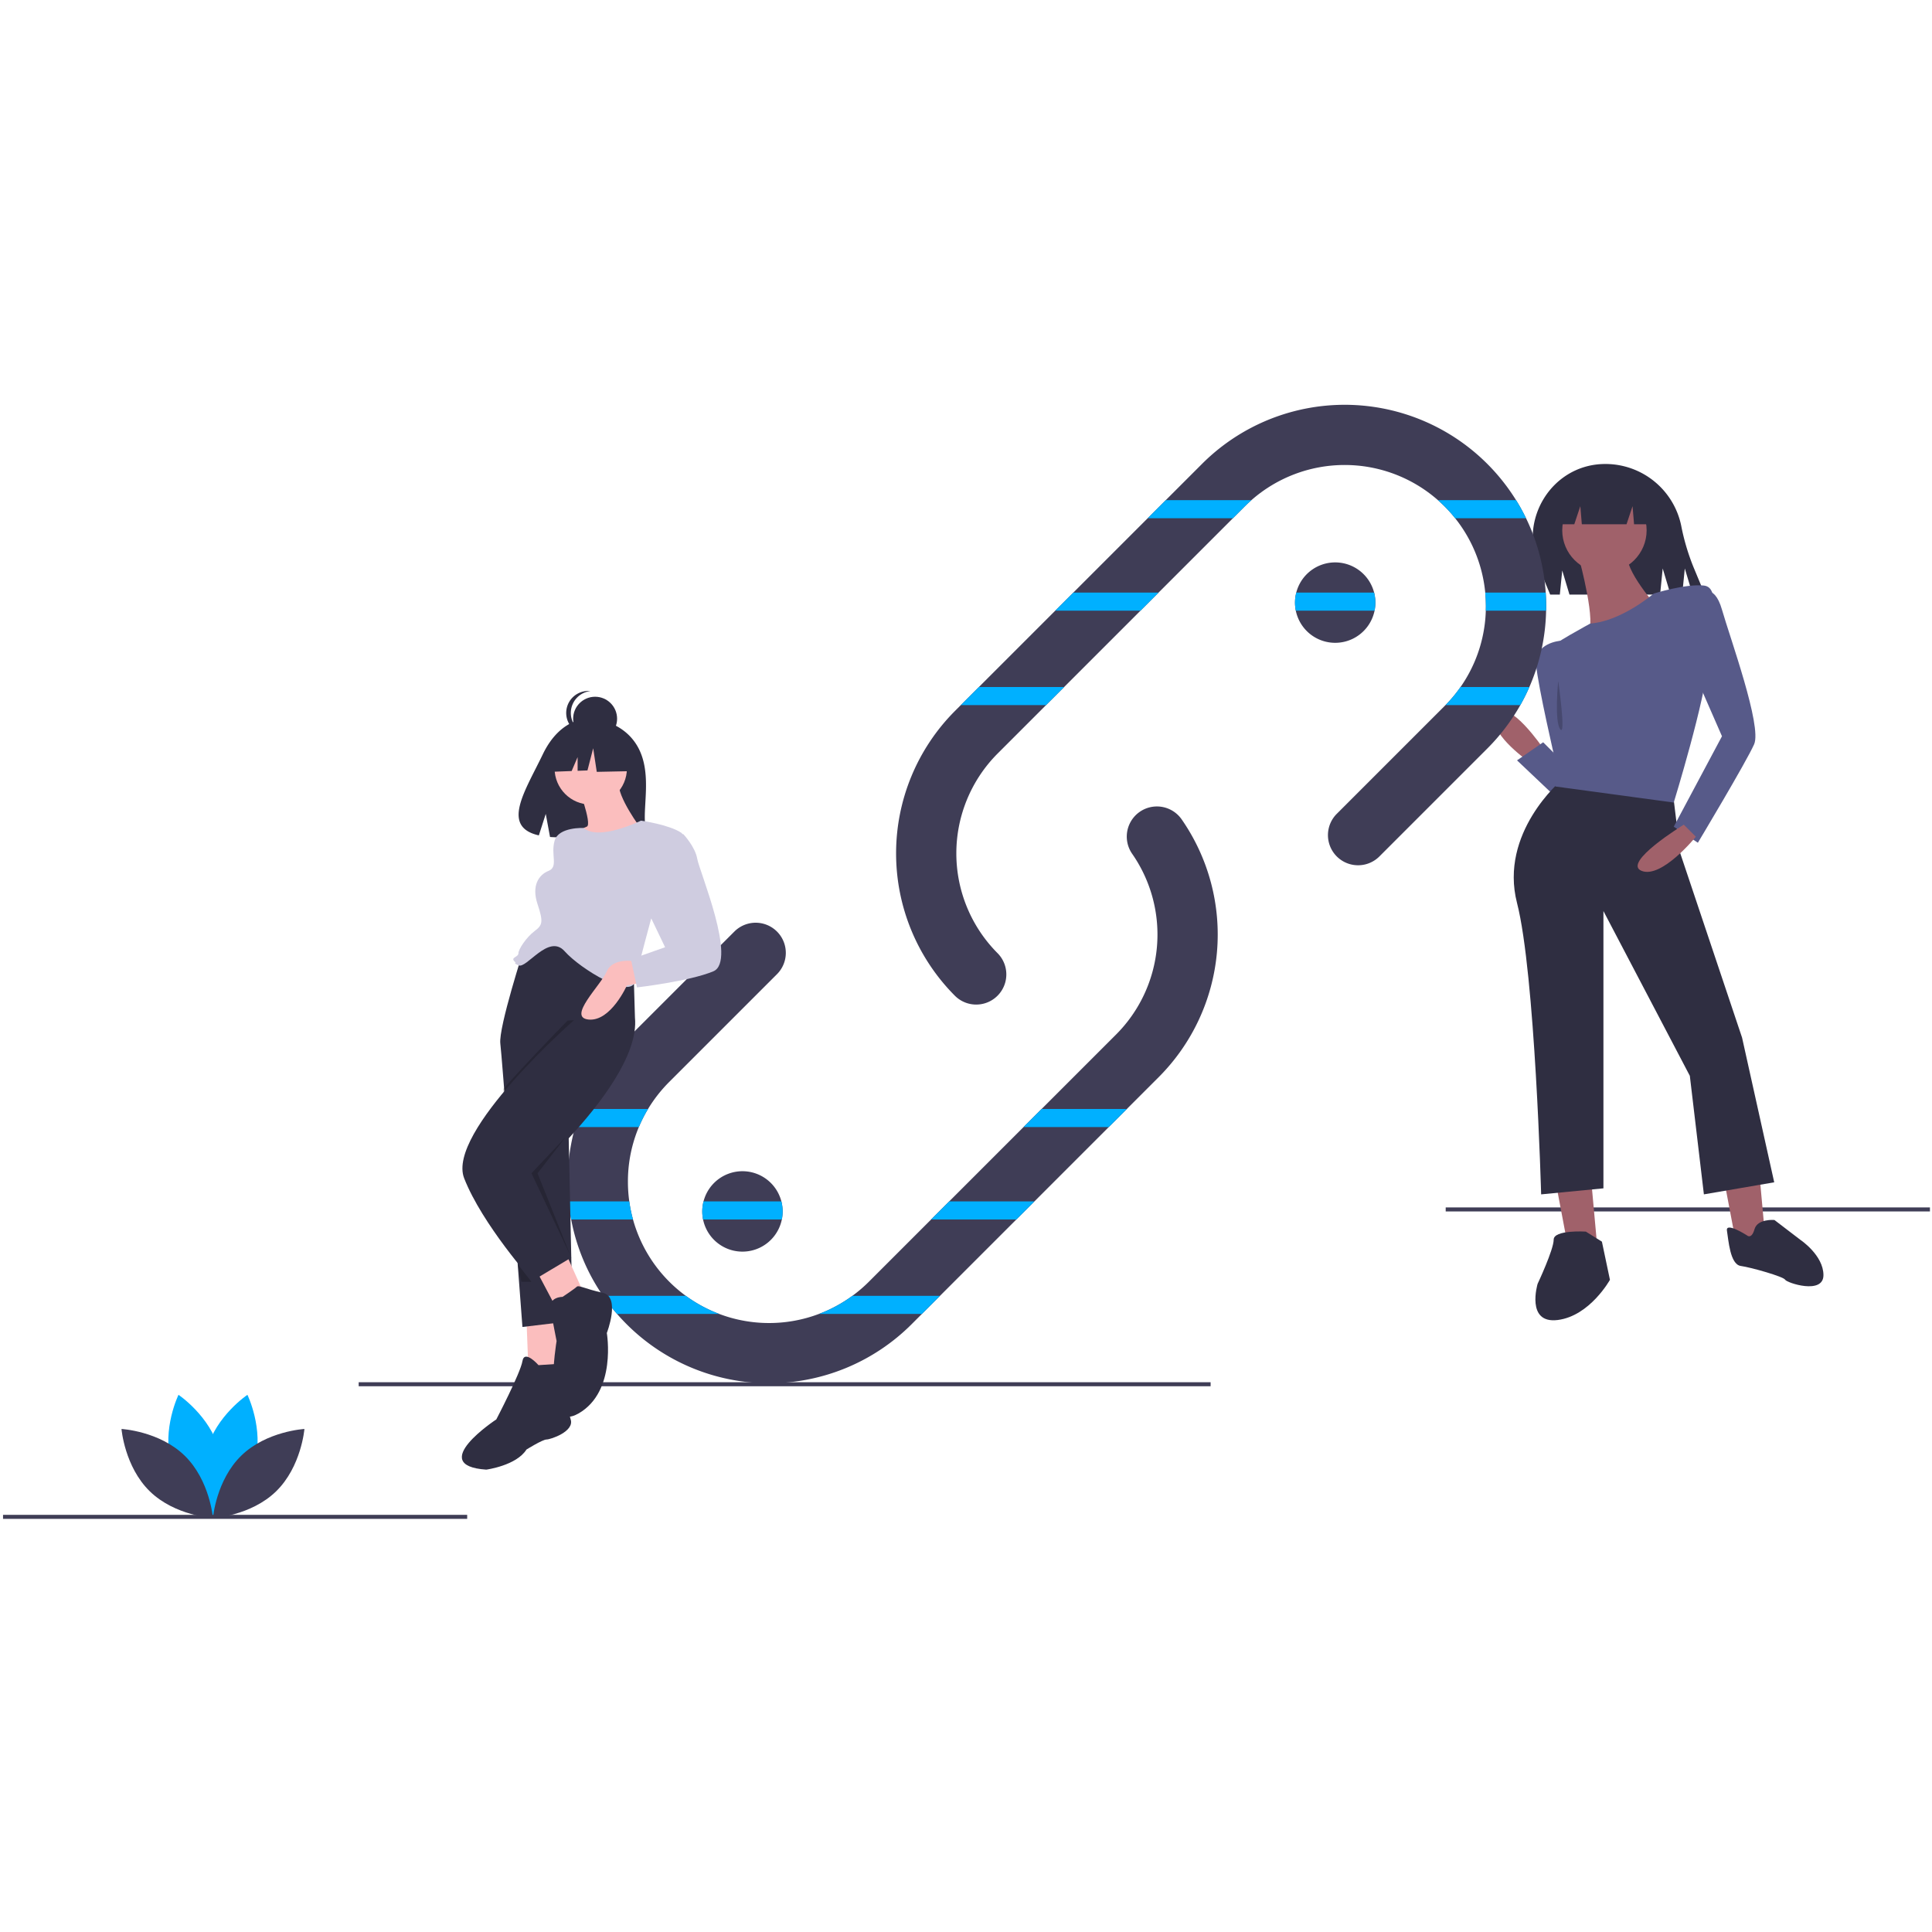<?xml version="1.0" encoding="UTF-8" standalone="no"?>
<svg
   xmlns:dc="http://purl.org/dc/elements/1.1/"
   xmlns:cc="http://creativecommons.org/ns#"
   xmlns:rdf="http://www.w3.org/1999/02/22-rdf-syntax-ns#"
   xmlns:svg="http://www.w3.org/2000/svg"
   xmlns="http://www.w3.org/2000/svg"
   xmlns:xlink="http://www.w3.org/1999/xlink"
   xmlns:sodipodi="http://sodipodi.sourceforge.net/DTD/sodipodi-0.dtd"
   xmlns:inkscape="http://www.inkscape.org/namespaces/inkscape"
   width="175mm"
   height="175mm"
   viewBox="0 0 175 175"
   version="1.1"
   id="svg8"
   inkscape:version="1.0.1 (3bc2e813f5, 2020-09-07)"
   sodipodi:docname="ccas-2.svg"
   inkscape:export-filename="C:\Users\ilefevre\Documents\Cmonsite\Pictos Accès direct\Recadré\ccas-1.png"
   inkscape:export-xdpi="58.057144"
   inkscape:export-ydpi="58.057144">
  <defs
     id="defs2">
    <linearGradient
       id="ac3cc305-f6db-42f4-bbbd-32121ee27a74"
       x1="403.57"
       y1="833.5"
       x2="403.57"
       y2="218.16"
       gradientUnits="userSpaceOnUse">
      <stop
         offset="0"
         stop-color="gray"
         stop-opacity="0.25"
         id="stop994" />
      <stop
         offset="0.54"
         stop-color="gray"
         stop-opacity="0.12"
         id="stop996" />
      <stop
         offset="1"
         stop-color="gray"
         stop-opacity="0.1"
         id="stop998" />
    </linearGradient>
    <linearGradient
       id="ad14f186-b27f-416c-b629-0bafa2f1236e"
       x1="940.67"
       y1="825.72"
       x2="940.67"
       y2="263.72"
       xlink:href="#ac3cc305-f6db-42f4-bbbd-32121ee27a74" />
    <linearGradient
       id="ad14f186-b27f-416c-b629-0bafa2f1236e-4"
       x1="940.67"
       y1="825.72"
       x2="940.67"
       y2="263.72"
       xlink:href="#ac3cc305-f6db-42f4-bbbd-32121ee27a74" />
    <linearGradient
       id="f98c7255-8898-49c2-b340-75dadcc4ae5e"
       x1="819.93"
       y1="598.64"
       x2="819.93"
       y2="132.32"
       gradientUnits="userSpaceOnUse">
      <stop
         offset="0"
         stop-color="gray"
         stop-opacity="0.25"
         id="stop3105" />
      <stop
         offset="0.54"
         stop-color="gray"
         stop-opacity="0.12"
         id="stop3107" />
      <stop
         offset="1"
         stop-color="gray"
         stop-opacity="0.1"
         id="stop3109" />
    </linearGradient>
    <linearGradient
       id="92d33834-2d44-41fb-b7c9-5faa6db61f67"
       x1="855.68"
       y1="218.69"
       x2="855.68"
       y2="216.24"
       xlink:href="#f98c7255-8898-49c2-b340-75dadcc4ae5e" />
    <linearGradient
       id="2353f27f-2b2f-460e-adf7-0d1e44be71db"
       x1="476.17"
       y1="658.02"
       x2="476.17"
       y2="395.19"
       gradientTransform="rotate(90,629.01,560.64)"
       xlink:href="#f98c7255-8898-49c2-b340-75dadcc4ae5e" />
    <linearGradient
       id="4f6991c1-2d70-49f7-ad45-4cbe0a2e669a"
       x1="476.5"
       y1="725.77"
       x2="476.5"
       y2="463.92"
       gradientTransform="rotate(90,643.61,568.06)"
       xlink:href="#f98c7255-8898-49c2-b340-75dadcc4ae5e" />
    <linearGradient
       id="0ab0c4d5-5a87-488b-b190-408bea02e292"
       x1="456.74"
       y1="719.17"
       x2="456.74"
       y2="457.32"
       gradientTransform="rotate(90,617.54,562.87)"
       xlink:href="#f98c7255-8898-49c2-b340-75dadcc4ae5e" />
    <linearGradient
       id="7820c60a-6dd2-4e9e-820c-a335a5d419d8"
       x1="450.43"
       y1="726.27"
       x2="450.43"
       y2="464.42"
       gradientTransform="translate(123.74,-187.29)"
       xlink:href="#f98c7255-8898-49c2-b340-75dadcc4ae5e" />
    <linearGradient
       id="2438f751-850d-4f24-a458-729e3ad7bb58"
       x1="1003.59"
       y1="245.51"
       x2="1003.59"
       y2="74.84"
       gradientTransform="rotate(90,999.905,155.125)"
       xlink:href="#f98c7255-8898-49c2-b340-75dadcc4ae5e" />
    <linearGradient
       id="68c414b5-14a5-48aa-8252-53bc3664f500"
       x1="864.79"
       y1="849.53"
       x2="864.79"
       y2="427.42"
       xlink:href="#f98c7255-8898-49c2-b340-75dadcc4ae5e" />
    <linearGradient
       id="dcdd7e1b-93ae-4349-854b-9912b47642c8"
       x1="513.67"
       y1="843.12"
       x2="513.67"
       y2="56.12"
       gradientUnits="userSpaceOnUse">
      <stop
         offset="0"
         stop-color="gray"
         stop-opacity="0.25"
         id="stop4913" />
      <stop
         offset="0.54"
         stop-color="gray"
         stop-opacity="0.12"
         id="stop4915" />
      <stop
         offset="1"
         stop-color="gray"
         stop-opacity="0.1"
         id="stop4917" />
    </linearGradient>
    <linearGradient
       id="1e2c0012-142b-4e80-b266-1fa459546aa8"
       x1="567.33"
       y1="839.89"
       x2="567.33"
       y2="127.09"
       gradientUnits="userSpaceOnUse">
      <stop
         offset="0"
         stop-color="gray"
         stop-opacity="0.25"
         id="stop5769" />
      <stop
         offset="0.54"
         stop-color="gray"
         stop-opacity="0.12"
         id="stop5771" />
      <stop
         offset="1"
         stop-color="gray"
         stop-opacity="0.1"
         id="stop5773" />
    </linearGradient>
    <linearGradient
       id="96fd64a0-6351-4330-b812-2613840b356c"
       x1="625.32"
       y1="588.18"
       x2="625.32"
       y2="218.67"
       gradientUnits="userSpaceOnUse">
      <stop
         offset="0"
         stop-color="gray"
         stop-opacity="0.25"
         id="stop9059" />
      <stop
         offset="0.54"
         stop-color="gray"
         stop-opacity="0.12"
         id="stop9061" />
      <stop
         offset="1"
         stop-color="gray"
         stop-opacity="0.1"
         id="stop9063" />
    </linearGradient>
    <linearGradient
       id="65aaeda9-82be-4b39-9919-e403ba36e3f2"
       x1="933.17"
       y1="777.5"
       x2="933.17"
       y2="311.68"
       xlink:href="#96fd64a0-6351-4330-b812-2613840b356c" />
    <linearGradient
       id="05d1d1fb-9375-46f7-a562-a16a81ed75db"
       x1="187.32"
       y1="814.44"
       x2="187.32"
       y2="271.29"
       xlink:href="#96fd64a0-6351-4330-b812-2613840b356c" />
    <linearGradient
       id="1e2c0012-142b-4e80-b266-1fa459546aa8-6"
       x1="567.33"
       y1="839.89"
       x2="567.33"
       y2="127.09"
       gradientUnits="userSpaceOnUse">
      <stop
         offset="0"
         stop-color="gray"
         stop-opacity="0.25"
         id="stop9825" />
      <stop
         offset="0.54"
         stop-color="gray"
         stop-opacity="0.12"
         id="stop9827" />
      <stop
         offset="1"
         stop-color="gray"
         stop-opacity="0.1"
         id="stop9829" />
    </linearGradient>
    <linearGradient
       id="b7709055-0dd4-48d6-ac10-5a758f15d1a1"
       x1="443.56"
       y1="792.13"
       x2="443.56"
       y2="251.5"
       gradientUnits="userSpaceOnUse">
      <stop
         offset="0"
         stop-color="gray"
         stop-opacity="0.25"
         id="stop10281" />
      <stop
         offset="0.54"
         stop-color="gray"
         stop-opacity="0.12"
         id="stop10283" />
      <stop
         offset="1"
         stop-color="gray"
         stop-opacity="0.1"
         id="stop10285" />
    </linearGradient>
    <linearGradient
       id="f59ba046-7ebe-407e-be3d-c62856fc1078"
       x1="712"
       y1="788.54"
       x2="712"
       y2="248.5"
       xlink:href="#b7709055-0dd4-48d6-ac10-5a758f15d1a1" />
    <linearGradient
       id="65aaeda9-82be-4b39-9919-e403ba36e3f2-0"
       x1="933.17"
       y1="777.5"
       x2="933.17"
       y2="311.68"
       xlink:href="#96fd64a0-6351-4330-b812-2613840b356c" />
    <linearGradient
       id="05d1d1fb-9375-46f7-a562-a16a81ed75db-0"
       x1="187.32"
       y1="814.44"
       x2="187.32"
       y2="271.29"
       xlink:href="#96fd64a0-6351-4330-b812-2613840b356c" />
    <linearGradient
       id="a91ba363-77be-43f7-9cf6-91c4a3880d9c"
       x1="378.37"
       y1="732.81"
       x2="378.37"
       y2="130.21"
       gradientUnits="userSpaceOnUse">
      <stop
         offset="0"
         stop-color="gray"
         stop-opacity="0.25"
         id="stop11358" />
      <stop
         offset="0.54"
         stop-color="gray"
         stop-opacity="0.12"
         id="stop11360" />
      <stop
         offset="1"
         stop-color="gray"
         stop-opacity="0.1"
         id="stop11362" />
    </linearGradient>
    <linearGradient
       id="d1e6aa0e-d79d-4f6f-afbb-c37e9ed80ff9"
       x1="274.44"
       y1="409.32"
       x2="274.44"
       y2="248.16"
       xlink:href="#a91ba363-77be-43f7-9cf6-91c4a3880d9c" />
    <linearGradient
       id="a279b039-1afd-4281-8292-ccd5c8c9b734"
       x1="274.44"
       y1="361.44"
       x2="274.44"
       y2="261.01"
       xlink:href="#a91ba363-77be-43f7-9cf6-91c4a3880d9c" />
    <clipPath
       id="42e7b1d1-2be2-47b0-aacb-a853df270819"
       transform="translate(-179 -60.54)">
      <rect
         id="cf34cfb5-9399-4bae-9cea-d47bbef6cb3a"
         data-name="&lt;Rectangle&gt;"
         x="381.54"
         y="322.72"
         width="143.79"
         height="96.93"
         fill="#fff" />
    </clipPath>
    <linearGradient
       id="972637f2-71db-4198-9c75-a0854a7fe249"
       x1="274.44"
       y1="616.03"
       x2="274.44"
       y2="454.87"
       xlink:href="#a91ba363-77be-43f7-9cf6-91c4a3880d9c" />
    <linearGradient
       id="6c85befd-f960-412c-83e0-663d4b13bf85"
       x1="274.44"
       y1="568.15"
       x2="274.44"
       y2="467.72"
       xlink:href="#a91ba363-77be-43f7-9cf6-91c4a3880d9c" />
    <clipPath
       id="f66b8fac-771d-49bf-85c7-4ce29a79f723"
       transform="translate(-179 -60.54)">
      <rect
         id="7439734d-5f7c-428f-88ce-e68b86a45c07"
         data-name="&lt;Rectangle&gt;"
         x="381.54"
         y="529.42"
         width="143.79"
         height="96.93"
         fill="#fff" />
    </clipPath>
    <linearGradient
       id="598f8edf-c762-4b18-b52d-250fc678075a"
       x1="688.76"
       y1="765.86"
       x2="688.76"
       y2="163.26"
       gradientTransform="rotate(90,665.375,476.845)"
       xlink:href="#a91ba363-77be-43f7-9cf6-91c4a3880d9c" />
    <linearGradient
       id="013b841e-9a42-49b8-8a36-6db9ed002b72"
       x1="688.18"
       y1="568.49"
       x2="688.18"
       y2="409.67"
       gradientTransform="rotate(90,662.7,498.69)"
       xlink:href="#a91ba363-77be-43f7-9cf6-91c4a3880d9c" />
    <linearGradient
       id="f8cab3c1-d868-48bc-b87d-cd2075ddc26a"
       x1="810.6"
       y1="767.54"
       x2="810.6"
       y2="362.71"
       gradientUnits="userSpaceOnUse">
      <stop
         offset="0"
         stop-color="#b3b3b3"
         stop-opacity="0.25"
         id="stop11375" />
      <stop
         offset="0.54"
         stop-color="#b3b3b3"
         stop-opacity="0.1"
         id="stop11377" />
      <stop
         offset="1"
         stop-color="#b3b3b3"
         stop-opacity="0.05"
         id="stop11379" />
    </linearGradient>
    <linearGradient
       id="043d467e-585e-47c7-bb2c-06dd6f5be04b"
       x1="685.49"
       y1="507.08"
       x2="685.49"
       y2="487.6"
       gradientUnits="userSpaceOnUse">
      <stop
         offset="0"
         stop-opacity="0.12"
         id="stop11382" />
      <stop
         offset="0.55"
         stop-opacity="0.09"
         id="stop11384" />
      <stop
         offset="1"
         stop-opacity="0.02"
         id="stop11386" />
    </linearGradient>
    <linearGradient
       id="be08032f-102d-431e-9b5f-1e4ebfc8159b"
       x1="774.99"
       y1="484.73"
       x2="774.99"
       y2="425.15"
       xlink:href="#043d467e-585e-47c7-bb2c-06dd6f5be04b" />
    <linearGradient
       id="d1e6aa0e-d79d-4f6f-afbb-c37e9ed80ff9-4"
       x1="274.44"
       y1="409.32"
       x2="274.44"
       y2="248.16"
       xlink:href="#a91ba363-77be-43f7-9cf6-91c4a3880d9c" />
    <linearGradient
       id="a279b039-1afd-4281-8292-ccd5c8c9b734-0"
       x1="274.44"
       y1="361.44"
       x2="274.44"
       y2="261.01"
       xlink:href="#a91ba363-77be-43f7-9cf6-91c4a3880d9c" />
    <clipPath
       id="42e7b1d1-2be2-47b0-aacb-a853df270819-4"
       transform="translate(-179 -60.54)">
      <rect
         id="cf34cfb5-9399-4bae-9cea-d47bbef6cb3a-6"
         data-name="&lt;Rectangle&gt;"
         x="381.54"
         y="322.72"
         width="143.79"
         height="96.93"
         fill="#fff" />
    </clipPath>
    <linearGradient
       id="972637f2-71db-4198-9c75-a0854a7fe249-1"
       x1="274.44"
       y1="616.03"
       x2="274.44"
       y2="454.87"
       xlink:href="#a91ba363-77be-43f7-9cf6-91c4a3880d9c" />
    <linearGradient
       id="6c85befd-f960-412c-83e0-663d4b13bf85-1"
       x1="274.44"
       y1="568.15"
       x2="274.44"
       y2="467.72"
       xlink:href="#a91ba363-77be-43f7-9cf6-91c4a3880d9c" />
    <clipPath
       id="f66b8fac-771d-49bf-85c7-4ce29a79f723-4"
       transform="translate(-179 -60.54)">
      <rect
         id="7439734d-5f7c-428f-88ce-e68b86a45c07-1"
         data-name="&lt;Rectangle&gt;"
         x="381.54"
         y="529.42"
         width="143.79"
         height="96.93"
         fill="#fff" />
    </clipPath>
    <linearGradient
       id="598f8edf-c762-4b18-b52d-250fc678075a-6"
       x1="688.76"
       y1="765.86"
       x2="688.76"
       y2="163.26"
       gradientTransform="translate(1142.22 -188.53) rotate(90)"
       xlink:href="#a91ba363-77be-43f7-9cf6-91c4a3880d9c" />
    <linearGradient
       id="013b841e-9a42-49b8-8a36-6db9ed002b72-0"
       x1="688.18"
       y1="568.49"
       x2="688.18"
       y2="409.67"
       gradientTransform="translate(1161.39 -164.01) rotate(90)"
       xlink:href="#a91ba363-77be-43f7-9cf6-91c4a3880d9c" />
    <linearGradient
       id="f8cab3c1-d868-48bc-b87d-cd2075ddc26a-7"
       x1="810.6"
       y1="767.54"
       x2="810.6"
       y2="362.71"
       gradientUnits="userSpaceOnUse">
      <stop
         offset="0"
         stop-color="#b3b3b3"
         stop-opacity="0.25"
         id="stop11822" />
      <stop
         offset="0.54"
         stop-color="#b3b3b3"
         stop-opacity="0.1"
         id="stop11824" />
      <stop
         offset="1"
         stop-color="#b3b3b3"
         stop-opacity="0.05"
         id="stop11826" />
    </linearGradient>
    <linearGradient
       id="be08032f-102d-431e-9b5f-1e4ebfc8159b-6"
       x1="774.99"
       y1="484.73"
       x2="774.99"
       y2="425.15"
       xlink:href="#043d467e-585e-47c7-bb2c-06dd6f5be04b" />
    <linearGradient
       id="459c4fc8-d836-433f-a197-0a2a91cd58e2"
       x1="435.61"
       y1="529"
       x2="435.61"
       gradientUnits="userSpaceOnUse">
      <stop
         offset="0"
         stop-color="gray"
         stop-opacity="0.25"
         id="stop12341" />
      <stop
         offset="0.54"
         stop-color="gray"
         stop-opacity="0.12"
         id="stop12343" />
      <stop
         offset="1"
         stop-color="gray"
         stop-opacity="0.1"
         id="stop12345" />
    </linearGradient>
    <linearGradient
       id="342ea0e6-6062-49b7-bc20-c734cb7a73a4"
       x1="435.61"
       y1="488"
       x2="435.61"
       y2="95"
       xlink:href="#459c4fc8-d836-433f-a197-0a2a91cd58e2" />
    <linearGradient
       id="763d00b7-5a07-4818-8ebb-d18341e18e84"
       x1="171.55"
       y1="660.05"
       x2="171.55"
       y2="316.95"
       xlink:href="#459c4fc8-d836-433f-a197-0a2a91cd58e2" />
    <linearGradient
       id="92069d5c-e5f8-43fe-b38d-e54af900eab7"
       x1="171.55"
       y1="496.61"
       x2="171.55"
       y2="480.38"
       xlink:href="#459c4fc8-d836-433f-a197-0a2a91cd58e2" />
    <linearGradient
       id="cc2cb1f8-9965-47fb-9589-218376181648"
       x1="194.61"
       y1="489.5"
       x2="194.61"
       y2="382.5"
       xlink:href="#459c4fc8-d836-433f-a197-0a2a91cd58e2" />
    <linearGradient
       id="21b9629b-50a9-4ebb-aca6-e4e0185f53fc"
       x1="187.61"
       y1="544.5"
       x2="187.61"
       y2="488.5"
       xlink:href="#459c4fc8-d836-433f-a197-0a2a91cd58e2" />
    <linearGradient
       id="fcd1d80a-fd87-48d8-ac9f-c26a469979c7"
       x1="509.54"
       y1="778.88"
       x2="509.54"
       y2="769.85"
       gradientTransform="rotate(120,443.151,583.787)"
       xlink:href="#459c4fc8-d836-433f-a197-0a2a91cd58e2" />
    <linearGradient
       id="103b5314-699c-4416-ba96-f0315aa2be6d"
       x1="246.07"
       y1="679.17"
       x2="246.07"
       y2="670.14"
       gradientTransform="rotate(30,246.076,674.664)"
       xlink:href="#459c4fc8-d836-433f-a197-0a2a91cd58e2" />
    <linearGradient
       id="f7eccc56-af47-4388-bae2-3610c4149eb5"
       x1="364.44"
       y1="766.03"
       x2="364.44"
       y2="756.99"
       gradientTransform="rotate(30,707.775,31.032)"
       xlink:href="#459c4fc8-d836-433f-a197-0a2a91cd58e2" />
    <linearGradient
       id="bcd8726a-d7c5-49b1-9a44-0b3978539435"
       x1="643.63"
       y1="719.48"
       x2="643.63"
       y2="710.44"
       gradientTransform="rotate(120,529.496,505.511)"
       xlink:href="#459c4fc8-d836-433f-a197-0a2a91cd58e2" />
    <linearGradient
       id="391a46f9-b208-48d2-be26-d2096ab99e61"
       x1="627.41"
       y1="656.89"
       x2="627.41"
       y2="647.85"
       gradientTransform="rotate(120,539.293,488.854)"
       xlink:href="#459c4fc8-d836-433f-a197-0a2a91cd58e2" />
    <linearGradient
       id="83f8f054-eb9c-442d-b51f-167d68b16295"
       x1="643.63"
       y1="594.29"
       x2="643.63"
       y2="585.26"
       gradientTransform="rotate(120,555.949,479.058)"
       xlink:href="#459c4fc8-d836-433f-a197-0a2a91cd58e2" />
    <linearGradient
       id="ae1ae34d-eb1b-4711-a510-1c391231e596"
       x1="690"
       y1="547.93"
       x2="690"
       y2="538.89"
       gradientTransform="rotate(120,575.548,479.06)"
       xlink:href="#459c4fc8-d836-433f-a197-0a2a91cd58e2" />
    <linearGradient
       id="9891a10d-f6cd-4be8-8439-1a188b457eca"
       x1="818.66"
       y1="549.09"
       x2="818.66"
       y2="540.05"
       gradientTransform="rotate(120,602.492,506.489)"
       xlink:href="#459c4fc8-d836-433f-a197-0a2a91cd58e2" />
    <linearGradient
       id="fc0ab291-1c38-49b0-9137-a4534010b0cb"
       x1="863.87"
       y1="596.61"
       x2="863.87"
       y2="587.58"
       gradientTransform="rotate(120,602.004,526.087)"
       xlink:href="#459c4fc8-d836-433f-a197-0a2a91cd58e2" />
    <linearGradient
       id="28dee737-f47b-4c6f-813e-2c0be0b581eb"
       x1="877.78"
       y1="656.89"
       x2="877.78"
       y2="647.85"
       gradientTransform="rotate(120,592.206,541.764)"
       xlink:href="#459c4fc8-d836-433f-a197-0a2a91cd58e2" />
    <linearGradient
       id="228de15d-ea7a-43bb-9b48-ae33db5c4fe2"
       x1="863.87"
       y1="717.16"
       x2="863.87"
       y2="708.13"
       gradientTransform="rotate(120,576.527,551.565)"
       xlink:href="#459c4fc8-d836-433f-a197-0a2a91cd58e2" />
    <linearGradient
       id="b4d6f2bc-ae5e-476c-81ed-6eb215cdf2b8"
       x1="585.6"
       y1="663"
       x2="585.6"
       y2="249"
       gradientUnits="userSpaceOnUse">
      <stop
         offset="0"
         stop-color="gray"
         stop-opacity="0.25"
         id="stop12652" />
      <stop
         offset="0.54"
         stop-color="gray"
         stop-opacity="0.12"
         id="stop12654" />
      <stop
         offset="1"
         stop-color="gray"
         stop-opacity="0.1"
         id="stop12656" />
    </linearGradient>
    <linearGradient
       id="9c7f1c1e-55bc-40cd-85e2-0f597ed8a8ed"
       x1="266.19"
       y1="487.11"
       x2="266.19"
       y2="486.89"
       xlink:href="#b4d6f2bc-ae5e-476c-81ed-6eb215cdf2b8" />
    <linearGradient
       id="9ac4e148-2e83-4d81-ad56-620a328cd147"
       x1="252.55"
       y1="605"
       x2="252.55"
       y2="271"
       xlink:href="#b4d6f2bc-ae5e-476c-81ed-6eb215cdf2b8" />
    <linearGradient
       id="2bd42fb4-2e8b-436b-a616-1dc6bfdc374d"
       x1="852.66"
       y1="602"
       x2="852.66"
       y2="195"
       xlink:href="#b4d6f2bc-ae5e-476c-81ed-6eb215cdf2b8" />
    <linearGradient
       id="f0ea422a-a980-4a9e-8fad-43c87f6ba738"
       x1="421.86"
       y1="330.48"
       x2="421.86"
       y2="285.82"
       gradientUnits="userSpaceOnUse">
      <stop
         offset="0"
         stop-color="gray"
         stop-opacity="0.25"
         id="stop13228" />
      <stop
         offset="0.54"
         stop-color="gray"
         stop-opacity="0.12"
         id="stop13230" />
      <stop
         offset="1"
         stop-color="gray"
         stop-opacity="0.1"
         id="stop13232" />
    </linearGradient>
    <linearGradient
       id="ad2c5ae7-cdf4-4789-99a0-6bde37321e66"
       x1="516.9"
       y1="320.8"
       x2="516.9"
       y2="276.14"
       xlink:href="#f0ea422a-a980-4a9e-8fad-43c87f6ba738" />
    <linearGradient
       id="af61e5a9-3371-4284-9366-60d451e53b7c"
       x1="699.9"
       y1="472.8"
       x2="699.9"
       y2="428.14"
       xlink:href="#f0ea422a-a980-4a9e-8fad-43c87f6ba738" />
    <linearGradient
       id="afe800ea-76fc-42fa-87d3-444aeaebb97e"
       x1="293.63"
       y1="250.89"
       x2="293.63"
       y2="206.23"
       xlink:href="#f0ea422a-a980-4a9e-8fad-43c87f6ba738" />
    <linearGradient
       id="a0a14e29-1e29-4199-9658-2a5ebd9bc7a2"
       x1="385.29"
       y1="314.89"
       x2="385.29"
       y2="270.23"
       xlink:href="#f0ea422a-a980-4a9e-8fad-43c87f6ba738" />
    <linearGradient
       id="b9eaa648-e9e9-4a67-ba92-603c001fbd1d"
       x1="753.86"
       y1="472.48"
       x2="753.86"
       y2="427.82"
       xlink:href="#f0ea422a-a980-4a9e-8fad-43c87f6ba738" />
    <linearGradient
       id="f05d82f5-c8d6-44fc-8266-fef5229bfdcd"
       x1="834.86"
       y1="251.48"
       x2="834.86"
       y2="206.82"
       xlink:href="#f0ea422a-a980-4a9e-8fad-43c87f6ba738" />
    <linearGradient
       id="fed5a35b-50d2-4029-b1da-9e4ece87a2f7"
       x1="829.86"
       y1="393.48"
       x2="829.86"
       y2="348.82"
       xlink:href="#f0ea422a-a980-4a9e-8fad-43c87f6ba738" />
    <linearGradient
       id="a057bd9d-3da5-4ef9-9b1f-12de91a9714e"
       x1="864.86"
       y1="403.48"
       x2="864.86"
       y2="358.82"
       xlink:href="#f0ea422a-a980-4a9e-8fad-43c87f6ba738" />
    <linearGradient
       id="eb119f49-f305-49d7-b722-178b1b910dac"
       x1="717.29"
       y1="456.89"
       x2="717.29"
       y2="412.23"
       xlink:href="#f0ea422a-a980-4a9e-8fad-43c87f6ba738" />
    <linearGradient
       id="f18d0c9f-76a8-47d5-9395-c2e15513d6af"
       x1="722.29"
       y1="321.89"
       x2="722.29"
       y2="277.23"
       xlink:href="#f0ea422a-a980-4a9e-8fad-43c87f6ba738" />
    <linearGradient
       id="e96273f1-ace8-4241-9189-48d1ceb051fa"
       x1="122.28"
       y1="564.8"
       x2="344.94"
       y2="564.8"
       xlink:href="#f0ea422a-a980-4a9e-8fad-43c87f6ba738" />
    <linearGradient
       id="fa251bcb-f561-47ff-8b25-b5a12635a0f6"
       x1="277.86"
       y1="393.48"
       x2="277.86"
       y2="348.82"
       xlink:href="#f0ea422a-a980-4a9e-8fad-43c87f6ba738" />
    <linearGradient
       id="459c4fc8-d836-433f-a197-0a2a91cd58e2-4"
       x1="435.61"
       y1="529"
       x2="435.61"
       gradientUnits="userSpaceOnUse">
      <stop
         offset="0"
         stop-color="gray"
         stop-opacity="0.25"
         id="stop13618" />
      <stop
         offset="0.54"
         stop-color="gray"
         stop-opacity="0.12"
         id="stop13620" />
      <stop
         offset="1"
         stop-color="gray"
         stop-opacity="0.1"
         id="stop13622" />
    </linearGradient>
    <linearGradient
       id="342ea0e6-6062-49b7-bc20-c734cb7a73a4-7"
       x1="435.61"
       y1="488"
       x2="435.61"
       y2="95"
       xlink:href="#459c4fc8-d836-433f-a197-0a2a91cd58e2-4" />
    <linearGradient
       id="763d00b7-5a07-4818-8ebb-d18341e18e84-2"
       x1="171.55"
       y1="660.05"
       x2="171.55"
       y2="316.95"
       xlink:href="#459c4fc8-d836-433f-a197-0a2a91cd58e2-4" />
    <linearGradient
       id="92069d5c-e5f8-43fe-b38d-e54af900eab7-3"
       x1="171.55"
       y1="496.61"
       x2="171.55"
       y2="480.38"
       xlink:href="#459c4fc8-d836-433f-a197-0a2a91cd58e2-4" />
    <linearGradient
       id="cc2cb1f8-9965-47fb-9589-218376181648-2"
       x1="194.61"
       y1="489.5"
       x2="194.61"
       y2="382.5"
       xlink:href="#459c4fc8-d836-433f-a197-0a2a91cd58e2-4" />
    <linearGradient
       id="21b9629b-50a9-4ebb-aca6-e4e0185f53fc-1"
       x1="187.61"
       y1="544.5"
       x2="187.61"
       y2="488.5"
       xlink:href="#459c4fc8-d836-433f-a197-0a2a91cd58e2-4" />
    <linearGradient
       id="fcd1d80a-fd87-48d8-ac9f-c26a469979c7-2"
       x1="509.54"
       y1="778.88"
       x2="509.54"
       y2="769.85"
       gradientTransform="translate(1170.3 491.9) rotate(120)"
       xlink:href="#459c4fc8-d836-433f-a197-0a2a91cd58e2-4" />
    <linearGradient
       id="103b5314-699c-4416-ba96-f0315aa2be6d-6"
       x1="246.07"
       y1="679.17"
       x2="246.07"
       y2="670.14"
       gradientTransform="translate(370.3 -32.65) rotate(30)"
       xlink:href="#459c4fc8-d836-433f-a197-0a2a91cd58e2-4" />
    <linearGradient
       id="f7eccc56-af47-4388-bae2-3610c4149eb5-4"
       x1="364.44"
       y1="766.03"
       x2="364.44"
       y2="756.99"
       gradientTransform="translate(110.34 -349.73) rotate(30)"
       xlink:href="#459c4fc8-d836-433f-a197-0a2a91cd58e2-4" />
    <linearGradient
       id="bcd8726a-d7c5-49b1-9a44-0b3978539435-4"
       x1="643.63"
       y1="719.48"
       x2="643.63"
       y2="710.44"
       gradientTransform="translate(1232.03 299.71) rotate(120)"
       xlink:href="#459c4fc8-d836-433f-a197-0a2a91cd58e2-4" />
    <linearGradient
       id="391a46f9-b208-48d2-be26-d2096ab99e61-1"
       x1="627.41"
       y1="656.89"
       x2="627.41"
       y2="647.85"
       gradientTransform="translate(1232.3 266.24) rotate(120)"
       xlink:href="#459c4fc8-d836-433f-a197-0a2a91cd58e2-4" />
    <linearGradient
       id="83f8f054-eb9c-442d-b51f-167d68b16295-7"
       x1="643.63"
       y1="594.29"
       x2="643.63"
       y2="585.26"
       gradientTransform="translate(1248.8 237.12) rotate(120)"
       xlink:href="#459c4fc8-d836-433f-a197-0a2a91cd58e2-4" />
    <linearGradient
       id="ae1ae34d-eb1b-4711-a510-1c391231e596-2"
       x1="690"
       y1="547.93"
       x2="690"
       y2="538.89"
       gradientTransform="translate(1278.2 220.15) rotate(120)"
       xlink:href="#459c4fc8-d836-433f-a197-0a2a91cd58e2-4" />
    <linearGradient
       id="9891a10d-f6cd-4be8-8439-1a188b457eca-2"
       x1="818.66"
       y1="549.09"
       x2="818.66"
       y2="540.05"
       gradientTransform="translate(1342.37 237.96) rotate(120)"
       xlink:href="#459c4fc8-d836-433f-a197-0a2a91cd58e2-4" />
    <linearGradient
       id="fc0ab291-1c38-49b0-9137-a4534010b0cb-0"
       x1="863.87"
       y1="596.61"
       x2="863.87"
       y2="587.58"
       gradientTransform="translate(1358.61 267.78) rotate(120)"
       xlink:href="#459c4fc8-d836-433f-a197-0a2a91cd58e2-4" />
    <linearGradient
       id="28dee737-f47b-4c6f-813e-2c0be0b581eb-4"
       x1="877.78"
       y1="656.89"
       x2="877.78"
       y2="647.85"
       gradientTransform="translate(1357.49 299.78) rotate(120)"
       xlink:href="#459c4fc8-d836-433f-a197-0a2a91cd58e2-4" />
    <linearGradient
       id="228de15d-ea7a-43bb-9b48-ae33db5c4fe2-8"
       x1="863.87"
       y1="717.16"
       x2="863.87"
       y2="708.13"
       gradientTransform="translate(1342.46 328.06) rotate(120)"
       xlink:href="#459c4fc8-d836-433f-a197-0a2a91cd58e2-4" />
    <linearGradient
       id="9c7f1c1e-55bc-40cd-85e2-0f597ed8a8ed-7"
       x1="266.19"
       y1="487.11"
       x2="266.19"
       y2="486.89"
       xlink:href="#b4d6f2bc-ae5e-476c-81ed-6eb215cdf2b8" />
    <linearGradient
       id="9ac4e148-2e83-4d81-ad56-620a328cd147-4"
       x1="252.55"
       y1="605"
       x2="252.55"
       y2="271"
       xlink:href="#b4d6f2bc-ae5e-476c-81ed-6eb215cdf2b8" />
    <linearGradient
       id="2bd42fb4-2e8b-436b-a616-1dc6bfdc374d-6"
       x1="852.66"
       y1="602"
       x2="852.66"
       y2="195"
       xlink:href="#b4d6f2bc-ae5e-476c-81ed-6eb215cdf2b8" />
    <linearGradient
       id="ad2c5ae7-cdf4-4789-99a0-6bde37321e66-9"
       x1="516.9"
       y1="320.8"
       x2="516.9"
       y2="276.14"
       xlink:href="#f0ea422a-a980-4a9e-8fad-43c87f6ba738" />
    <linearGradient
       id="af61e5a9-3371-4284-9366-60d451e53b7c-3"
       x1="699.9"
       y1="472.8"
       x2="699.9"
       y2="428.14"
       xlink:href="#f0ea422a-a980-4a9e-8fad-43c87f6ba738" />
    <linearGradient
       id="afe800ea-76fc-42fa-87d3-444aeaebb97e-6"
       x1="293.63"
       y1="250.89"
       x2="293.63"
       y2="206.23"
       xlink:href="#f0ea422a-a980-4a9e-8fad-43c87f6ba738" />
    <linearGradient
       id="a0a14e29-1e29-4199-9658-2a5ebd9bc7a2-3"
       x1="385.29"
       y1="314.89"
       x2="385.29"
       y2="270.23"
       xlink:href="#f0ea422a-a980-4a9e-8fad-43c87f6ba738" />
    <linearGradient
       id="b9eaa648-e9e9-4a67-ba92-603c001fbd1d-9"
       x1="753.86"
       y1="472.48"
       x2="753.86"
       y2="427.82"
       xlink:href="#f0ea422a-a980-4a9e-8fad-43c87f6ba738" />
    <linearGradient
       id="f05d82f5-c8d6-44fc-8266-fef5229bfdcd-9"
       x1="834.86"
       y1="251.48"
       x2="834.86"
       y2="206.82"
       xlink:href="#f0ea422a-a980-4a9e-8fad-43c87f6ba738" />
    <linearGradient
       id="fed5a35b-50d2-4029-b1da-9e4ece87a2f7-4"
       x1="829.86"
       y1="393.48"
       x2="829.86"
       y2="348.82"
       xlink:href="#f0ea422a-a980-4a9e-8fad-43c87f6ba738" />
    <linearGradient
       id="a057bd9d-3da5-4ef9-9b1f-12de91a9714e-0"
       x1="864.86"
       y1="403.48"
       x2="864.86"
       y2="358.82"
       xlink:href="#f0ea422a-a980-4a9e-8fad-43c87f6ba738" />
    <linearGradient
       id="eb119f49-f305-49d7-b722-178b1b910dac-4"
       x1="717.29"
       y1="456.89"
       x2="717.29"
       y2="412.23"
       xlink:href="#f0ea422a-a980-4a9e-8fad-43c87f6ba738" />
    <linearGradient
       id="f18d0c9f-76a8-47d5-9395-c2e15513d6af-9"
       x1="722.29"
       y1="321.89"
       x2="722.29"
       y2="277.23"
       xlink:href="#f0ea422a-a980-4a9e-8fad-43c87f6ba738" />
    <linearGradient
       id="e96273f1-ace8-4241-9189-48d1ceb051fa-2"
       x1="122.28"
       y1="564.8"
       x2="344.94"
       y2="564.8"
       xlink:href="#f0ea422a-a980-4a9e-8fad-43c87f6ba738" />
    <linearGradient
       id="fa251bcb-f561-47ff-8b25-b5a12635a0f6-2"
       x1="277.86"
       y1="393.48"
       x2="277.86"
       y2="348.82"
       xlink:href="#f0ea422a-a980-4a9e-8fad-43c87f6ba738" />
    <linearGradient
       id="ee7ff6c2-6d58-42a9-a622-110c5ec5bcab"
       x1="-1493.92"
       y1="802.7"
       x2="-1493.92"
       y2="426.99"
       gradientTransform="matrix(-1, 0, 0, 1, -573.82, 0)"
       gradientUnits="userSpaceOnUse">
      <stop
         offset="0"
         stop-color="gray"
         stop-opacity="0.25"
         id="stop14881" />
      <stop
         offset="0.54"
         stop-color="gray"
         stop-opacity="0.12"
         id="stop14883" />
      <stop
         offset="1"
         stop-color="gray"
         stop-opacity="0.1"
         id="stop14885" />
    </linearGradient>
    <linearGradient
       id="a3ee91f6-e93b-4ca2-baa5-c12ff4583bd6"
       x1="2327.03"
       y1="836.86"
       x2="2327.03"
       y2="294"
       gradientTransform="translate(-1992)"
       xlink:href="#ee7ff6c2-6d58-42a9-a622-110c5ec5bcab" />
  </defs>
  <sodipodi:namedview
     id="base"
     pagecolor="#ffffff"
     bordercolor="#666666"
     borderopacity="1.0"
     inkscape:pageopacity="0.0"
     inkscape:pageshadow="2"
     inkscape:zoom="0.96157143"
     inkscape:cx="348.90218"
     inkscape:cy="286.53216"
     inkscape:document-units="mm"
     inkscape:current-layer="layer4"
     inkscape:document-rotation="0"
     showgrid="false"
     inkscape:window-width="1920"
     inkscape:window-height="1018"
     inkscape:window-x="-8"
     inkscape:window-y="-8"
     inkscape:window-maximized="1"
     showguides="true"
     inkscape:guide-bbox="true">
    <sodipodi:guide
       position="87.554,163.326"
       orientation="1,0"
       id="guide1564" />
    <sodipodi:guide
       position="87.264,87.835"
       orientation="0,-1"
       id="guide1566" />
  </sodipodi:namedview>
  <g
     inkscape:groupmode="layer"
     id="layer4"
     inkscape:label="Calque 4"
     style="display:inline">
    <path
       style="fill:none;stroke:none;stroke-width:0.265px;stroke-linecap:butt;stroke-linejoin:miter;stroke-opacity:1"
       d="m 86.328,0 1.069,172.122"
       id="path1562" />
    <g
       id="g15644"
       transform="matrix(0.182,0,0,0.182,0.275,36.659)">
      <rect
         x="718"
         y="399.5"
         width="241"
         height="2"
         fill="#3f3d56"
         id="rect15460" />
      <polygon
         points="778.744,418.531 793.744,422.531 789.744,378.531 771.744,381.531 "
         fill="#a0616a"
         id="polygon15462" />
      <polygon
         points="862.744,418.531 877.744,422.531 873.744,378.531 855.744,381.531 "
         fill="#a0616a"
         id="polygon15464" />
      <path
         d="m 908.244,584.282 c 0,0 -16,-1 -16,4 0,5 -8,22 -8,22 0,0 -6,20 10,18 16,-2 26,-20 26,-20 l -4,-19 z"
         transform="translate(-120.5,-172.75)"
         fill="#2f2e41"
         id="path15466" />
      <path
         d="m 988.383,586.125 c 0,0 -10.673,-6.861 -9.91,-2.287 0.762,4.574 1.525,16.771 6.861,17.534 5.336,0.762 21.345,5.336 22.108,6.861 0.762,1.525 19.058,7.623 19.058,-2.287 0,-9.91 -11.435,-17.534 -11.435,-17.534 l -12.96,-9.91 c 0,0 -8.386,-0.762 -9.91,4.574 -1.525,5.336 -3.812,3.049 -3.812,3.049 z"
         transform="translate(-120.5,-172.75)"
         fill="#2f2e41"
         id="path15468" />
      <path
         d="m 887,343.75 c 0,0 -17,-25 -23,-17 -6,8 15,23 15,23 z"
         transform="translate(-120.5,-172.75)"
         fill="#a0616a"
         id="path15470" />
      <path
         d="m 893,367.75 c -1,-1 -19,-18 -19,-18 l 13,-9 15,15 z"
         transform="translate(-120.5,-172.75)"
         fill="#575a89"
         id="path15472" />
      <path
         d="m 895.5,290.25 c 0,0 -13,1 -12,12 1,11 9.5,47.5 9.5,47.5 l 5,10 c 0,0 18.5,-57.5 -2.5,-69.5 z"
         transform="translate(-120.5,-172.75)"
         fill="#575a89"
         id="path15474" />
      <path
         d="m 896.5,255.25 3.6,12 h 45.1 l 1.3,-13 3.9,13 H 956.2 l 1.3,-13 3.9,13 h 6.1 L 961.765,253.433 A 111.387,111.387 0 0 1 955.718,232.991 38.513,38.513 0 0 0 918,202.25 v 0 q -0.797,0 -1.587,0.032 c -25.278,1.025 -41.467,27.496 -31.768,50.862 L 890.5,267.25 h 4.8 z"
         transform="translate(-120.5,-172.75)"
         fill="#2f2e41"
         id="path15476" />
      <path
         d="m 896,359.75 c 0,0 -31,26 -22,61 9,35 12,145 12,145 l 31,-3 v -138 l 43,82 7,59 35,-6 -16,-72 L 955.231,395.972 952,369.494 Z"
         transform="translate(-120.5,-172.75)"
         fill="#2f2e41"
         id="path15478" />
      <circle
         cx="797"
         cy="62.5"
         r="21"
         fill="#a0616a"
         id="circle15480" />
      <path
         d="m 905,249.75 c 0,0 9,33 4,37 -5,4 35,-13 35,-13 0,0 -17,-19 -15,-27 z"
         transform="translate(-120.5,-172.75)"
         fill="#a0616a"
         id="path15482" />
      <path
         d="m 942,266.75 c 0,0 -16.011,13.772 -31.506,14.886 0,0 -20.494,11.114 -19.494,12.114 1,1 4,15 4,15 0,0 5,7.721 5,24 0,2 -7,30 -7,30 l 59,8 c 0,0 16,-52 17,-70 1,-18 7,-37 -2,-38 -9,-1 -25,4 -25,4 z"
         transform="translate(-120.5,-172.75)"
         fill="#575a89"
         id="path15484" />
      <path
         d="m 965,266.75 c 0,0 7,-6 11,8 4,14 20,58 16,67 -4,9 -28,49 -28,49 l -12,-8 24,-45 -14,-32 z"
         transform="translate(-120.5,-172.75)"
         fill="#575a89"
         id="path15486" />
      <path
         d="m 957,381.75 c 0,0 -31,19 -21,23 10,4 27,-17 27,-17 z"
         transform="translate(-120.5,-172.75)"
         fill="#a0616a"
         id="path15488" />
      <polygon
         points="808,59.5 811,50.5 811.75,59.5 821,59.5 821,38.5 774,38.5 774,59.5 782,59.5 785,50.5 785.75,59.5 "
         fill="#2f2e41"
         id="polygon15490" />
      <path
         d="m 894.5,310.25 c 0,0 -2,20 1,24 3,4 -1,-24 -1,-24 z"
         transform="translate(-120.5,-172.75)"
         opacity="0.2"
         id="path15492" />
      <rect
         x="177"
         y="486.5"
         width="424"
         height="2"
         fill="#3f3d56"
         id="rect15494" />
      <path
         d="M 695.71,507.36 572.69,630.38 a 100.286,100.286 0 0 1 -141.82,0 c -1.66,-1.66 -3.26,-3.37 -4.78,-5.13 a 96.849,96.849 0 0 1 -6.99,-9 98.778,98.778 0 0 1 -15.84,-38 q -0.855,-4.455 -1.29,-9 -0.465,-4.845 -0.47,-9.78 a 100.755,100.755 0 0 1 3.72,-27.22 q 1.275,-4.575 2.99,-9 a 100.066,100.066 0 0 1 22.66,-34.69 l 53.67,-53.67 a 14.998,14.998 0 0 1 21.21,21.21 l -53.67,53.67 a 70.867,70.867 0 0 0 -10.57,13.48 69.787,69.787 0 0 0 -10.01,36.22 72.046,72.046 0 0 0 0.67,9.78 68.424,68.424 0 0 0 1.86,9 70.269,70.269 0 0 0 117.45,30.92 l 30.92,-30.92 55,-55 37.1,-37.1 a 70.402,70.402 0 0 0 7.87,-90.02 15.005,15.005 0 0 1 24.61,-17.17 100.457,100.457 0 0 1 -11.27,128.4 z"
         transform="translate(-120.5,-172.75)"
         fill="#3f3d56"
         id="path15496" />
      <path
         d="m 888.5,273.03 q 0,1.11 -0.03,2.22 a 99.821,99.821 0 0 1 -8.33,38 96.826,96.826 0 0 1 -4.5,9 100.561,100.561 0 0 1 -16.51,21.69 l -53.67,53.67 A 14.998,14.998 0 0 1 784.25,376.4 l 53.67,-53.67 c 0.16,-0.16 0.32,-0.32 0.47,-0.48 a 69.874,69.874 0 0 0 20.07,-47 c 0.03,-0.74 0.04,-1.48 0.04,-2.22 q 0,-3.42 -0.32,-6.78 a 70.208,70.208 0 0 0 -20.26,-42.92 c -1.07,-1.07 -2.16,-2.1 -3.29,-3.08 a 70.29,70.29 0 0 0 -92.82,0 c -1.13,0.98 -2.22,2.01 -3.29,3.08 L 615.5,346.35 a 70.374,70.374 0 0 0 0,99.4 14.998,14.998 0 0 1 -21.21,21.21 100.395,100.395 0 0 1 0,-141.82 L 717.31,202.12 a 100.387,100.387 0 0 1 156.21,18.13 96.266,96.266 0 0 1 4.97,9 99.432,99.432 0 0 1 9.78,37 q 0.225,3.375 0.23,6.78 z"
         transform="translate(-120.5,-172.75)"
         fill="#3f3d56"
         id="path15498" />
      <path
         d="m 245.815,699.416 c -4.581,16.934 -20.272,27.422 -20.272,27.422 0,0 -8.264,-16.968 -3.683,-33.903 4.581,-16.934 20.272,-27.422 20.272,-27.422 0,0 8.264,16.968 3.683,33.903 z"
         transform="translate(-120.5,-172.75)"
         fill="#00b0ff"
         id="path15500" />
      <path
         d="m 204.14,699.416 c 4.581,16.934 20.272,27.422 20.272,27.422 0,0 8.264,-16.968 3.683,-33.903 -4.581,-16.934 -20.272,-27.422 -20.272,-27.422 0,0 -8.264,16.968 -3.683,33.903 z"
         transform="translate(-120.5,-172.75)"
         fill="#00b0ff"
         id="path15502" />
      <path
         d="m 210.872,695.776 c 12.571,12.237 14.106,31.048 14.106,31.048 0,0 -18.846,-1.029 -31.416,-13.266 -12.571,-12.237 -14.106,-31.048 -14.106,-31.048 0,0 18.845,1.029 31.416,13.266 z"
         transform="translate(-120.5,-172.75)"
         fill="#3f3d56"
         id="path15504" />
      <path
         d="m 239.084,695.776 c -12.571,12.237 -14.106,31.048 -14.106,31.048 0,0 18.846,-1.029 31.416,-13.266 12.571,-12.237 14.106,-31.048 14.106,-31.048 0,0 -18.846,1.029 -31.416,13.266 z"
         transform="translate(-120.5,-172.75)"
         fill="#3f3d56"
         id="path15506" />
      <path
         d="m 803.5,271.25 a 20.247,20.247 0 0 1 -0.4,4 20.005,20.005 0 0 1 -39.2,0 20.175,20.175 0 0 1 0.23,-9 20,20 0 0 1 39.37,5 z"
         transform="translate(-120.5,-172.75)"
         fill="#3f3d56"
         id="path15508" />
      <path
         d="m 508.5,574.25 a 20.247,20.247 0 0 1 -0.4,4 20.005,20.005 0 0 1 -39.2,0 20.175,20.175 0 0 1 0.23,-9 20,20 0 0 1 39.37,5 z"
         transform="translate(-120.5,-172.75)"
         fill="#3f3d56"
         id="path15510" />
      <rect
         y="552.5"
         width="231"
         height="2"
         fill="#3f3d56"
         id="rect15512"
         x="0" />
      <path
         d="m 699.18,220.25 h 42.63 c -1.13,0.98 -2.22,2.01 -3.29,3.08 l -5.92,5.92 h -42.42 z"
         transform="translate(-120.5,-172.75)"
         fill="#00b0ff"
         id="path15514" />
      <path
         d="m 878.49,229.25 h -35.28 a 70.162,70.162 0 0 0 -5.29,-5.92 c -1.07,-1.07 -2.16,-2.1 -3.29,-3.08 h 38.89 a 96.266,96.266 0 0 1 4.97,9 z"
         transform="translate(-120.5,-172.75)"
         fill="#00b0ff"
         id="path15516" />
      <polygon
         points="575.1,93.5 566.1,102.5 523.68,102.5 532.68,93.5 "
         fill="#00b0ff"
         id="polygon15518" />
      <path
         d="m 802.87,266.25 a 20.175,20.175 0 0 1 0.23,9 h -39.2 a 20.175,20.175 0 0 1 0.23,-9 z"
         transform="translate(-120.5,-172.75)"
         fill="#00b0ff"
         id="path15520" />
      <path
         d="m 888.5,273.03 q 0,1.11 -0.03,2.22 h -30.01 c 0.03,-0.74 0.04,-1.48 0.04,-2.22 q 0,-3.42 -0.32,-6.78 h 30.09 q 0.225,3.375 0.23,6.78 z"
         transform="translate(-120.5,-172.75)"
         fill="#00b0ff"
         id="path15522" />
      <polygon
         points="528.1,140.5 519.1,149.5 476.68,149.5 485.68,140.5 "
         fill="#00b0ff"
         id="polygon15524" />
      <path
         d="m 880.14,313.25 a 96.826,96.826 0 0 1 -4.5,9 h -37.25 a 69.43,69.43 0 0 0 7.49,-9 z"
         transform="translate(-120.5,-172.75)"
         fill="#00b0ff"
         id="path15526" />
      <path
         d="m 441.51,523.25 a 69.769,69.769 0 0 0 -4.57,9 h -31.72 q 1.275,-4.575 2.99,-9 z"
         transform="translate(-120.5,-172.75)"
         fill="#00b0ff"
         id="path15528" />
      <polygon
         points="550.32,359.5 507.9,359.5 516.9,350.5 559.32,350.5 "
         fill="#00b0ff"
         id="polygon15530" />
      <path
         d="m 434.03,578.25 h -30.77 q -0.855,-4.455 -1.29,-9 h 30.2 a 68.424,68.424 0 0 0 1.86,9 z"
         transform="translate(-120.5,-172.75)"
         fill="#00b0ff"
         id="path15532" />
      <path
         d="m 508.5,574.25 a 20.247,20.247 0 0 1 -0.4,4 h -39.2 a 20.175,20.175 0 0 1 0.23,-9 h 38.74 a 20.146,20.146 0 0 1 0.63,5 z"
         transform="translate(-120.5,-172.75)"
         fill="#00b0ff"
         id="path15534" />
      <polygon
         points="504.32,405.5 461.9,405.5 470.9,396.5 513.32,396.5 "
         fill="#00b0ff"
         id="polygon15536" />
      <path
         d="m 476.94,625.25 h -50.85 a 96.849,96.849 0 0 1 -6.99,-9 h 41.24 a 69.58,69.58 0 0 0 16.6,9 z"
         transform="translate(-120.5,-172.75)"
         fill="#00b0ff"
         id="path15538" />
      <path
         d="m 586.82,616.25 -9,9 h -51.2 a 69.58,69.58 0 0 0 16.6,-9 z"
         transform="translate(-120.5,-172.75)"
         fill="#00b0ff"
         id="path15540" />
      <path
         d="m 436.094,342.484 c -7.645,-12.918 -22.771,-13.52 -22.771,-13.52 0,0 -14.739,-1.885 -24.194,17.79 -8.813,18.339 -20.976,36.045 -1.958,40.338 l 3.435,-10.692 2.127,11.488 a 74.412,74.412 0 0 0 8.137,0.139 c 20.366,-0.658 39.762,0.192 39.138,-7.116 -0.83,-9.715 3.443,-25.996 -3.914,-38.426 z"
         transform="translate(-120.5,-172.75)"
         fill="#2f2e41"
         id="path15542" />
      <polygon
         points="261.5,481 279.5,481 278.5,453 260.5,455 "
         fill="#fbbebe"
         id="polygon15544" />
      <path
         d="m 430,443.75 -1.82,6.05 -23.58,78.33 -2.6,8.62 2,92 -25,3 c 0,0 -0.73,-9.66 -1.8,-23.92 -2.15,-28.24 -5.67,-74.55 -7.71,-99.75 -0.75,-9.32 -1.29,-15.75 -1.49,-17.33 -1,-8 12,-48 12,-48 l 26,-2 z"
         transform="translate(-120.5,-172.75)"
         fill="#2f2e41"
         id="path15546" />
      <path
         d="m 387,650.75 c 0,0 -7,-8 -8,-2 -1,6 -13,29 -13,29 0,0 -35,23 -5,25 0,0 15,-2 20,-10 0,0 8,-5 10,-5 2,0 14,-4 12,-10 -2,-6 -1,-28 -1,-28 z"
         transform="translate(-120.5,-172.75)"
         fill="#2f2e41"
         id="path15548" />
      <polygon
         points="274.5,448 288.5,441 279.5,421 265.5,431 "
         fill="#fbbebe"
         id="polygon15550" />
      <path
         d="m 379,554.75 c 0,0 -7.46,-16.3 -9.5,-41.5 14.48,-16.18 32,-34 32,-34 l 21,-1 6.5,-0.5 c 1.52,15.2 -11.34,34.78 -24.4,50.38 A 279.192,279.192 0 0 1 379,554.75 Z"
         transform="translate(-120.5,-172.75)"
         opacity="0.2"
         id="path15552" />
      <path
         d="m 405,478.75 c 0,0 -64,56 -55,79 9,23 34,51 34,51 L 403.315,597.222 385,554.75 c 0,0 7.678,-6.809 17.024,-16.898 C 417.233,521.435 436.858,496.331 435,477.75 l -1,-34 -17,2 z"
         transform="translate(-120.5,-172.75)"
         fill="#2f2e41"
         id="path15554" />
      <path
         d="m 399,616.75 c 0,0 -7,0 -6,6 1,6 3,16 3,16 0,0 -8,47 11,36 19,-11 14,-40 14,-40 0,0 7,-18 -2,-20 -9,-2 -12,-4 -13,-3 -1,1 -7,5 -7,5 z"
         transform="translate(-120.5,-172.75)"
         fill="#2f2e41"
         id="path15556" />
      <circle
         cx="292.5"
         cy="181"
         r="18"
         fill="#fbbebe"
         id="circle15558" />
      <path
         d="m 406,360.75 c 0,0 8,21 5,22 -3,1 -9,6 -9,6 l 10,9 26,-14 c 0,0 -12,-16 -11,-23 z"
         transform="translate(-120.5,-172.75)"
         fill="#fbbebe"
         id="path15560" />
      <path
         d="m 438,379.75 c 0,0 -20.925,10.315 -28.462,3.657 0,0 -12.538,-0.657 -14.538,6.343 -2,7 2,13 -3,15 -5,2 -8.5,7.5 -5.5,16.5 3,9 2.5,10.5 -1.5,13.5 -4,3 -8,9 -8,11 0,2 -4,2 -2,4 2,2 -2,0 2,2 4,2 15,-16 23,-7 8,9 33,24 35,15 2,-9 8,-31 8,-31 0,0 21,-39 15,-43 -6,-4 -20,-6 -20,-6 z"
         transform="translate(-120.5,-172.75)"
         fill="#cfcce0"
         id="path15562" />
      <path
         d="m 435,449.75 c 0,0 -11,-2 -14,5 -3,7 -20,23 -9,24 11,1 19,-17 19,-17 l 11,-2 z"
         transform="translate(-120.5,-172.75)"
         fill="#fbbebe"
         id="path15564" />
      <path
         d="m 446,385.75 13.078,0.728 c 0,0 5.922,6.272 6.922,12.272 1,6 20,51 8,56 -12,5 -38,8 -38,8 l -3,-14 17,-6 -12,-25 z"
         transform="translate(-120.5,-172.75)"
         fill="#cfcce0"
         id="path15566" />
      <polygon
         points="282.449,423.623 263,382.5 280,364.5 266,382.5 "
         opacity="0.2"
         id="polygon15568" />
      <polygon
         points="256.143,427.766 263,436.5 258,436.5 "
         opacity="0.2"
         id="polygon15570" />
      <circle
         cx="294.674"
         cy="156.279"
         r="10.937"
         fill="#2f2e41"
         id="circle15572" />
      <path
         d="m 403.086,326.151 a 10.937,10.937 0 0 1 9.786,-10.875 11.047,11.047 0 0 0 -1.151,-0.061 10.937,10.937 0 1 0 0,21.874 11.047,11.047 0 0 0 1.151,-0.061 10.937,10.937 0 0 1 -9.786,-10.875 z"
         transform="translate(-120.5,-172.75)"
         fill="#2f2e41"
         id="path15574" />
      <polygon
         points="297.27,160.662 276.634,163.864 272.364,182.721 282.993,182.312 285.962,175.384 285.962,182.198 290.866,182.009 293.712,170.98 295.491,182.721 312.925,182.365 312.214,168.489 "
         fill="#2f2e41"
         id="polygon15576" />
    </g>
  </g>
</svg>
